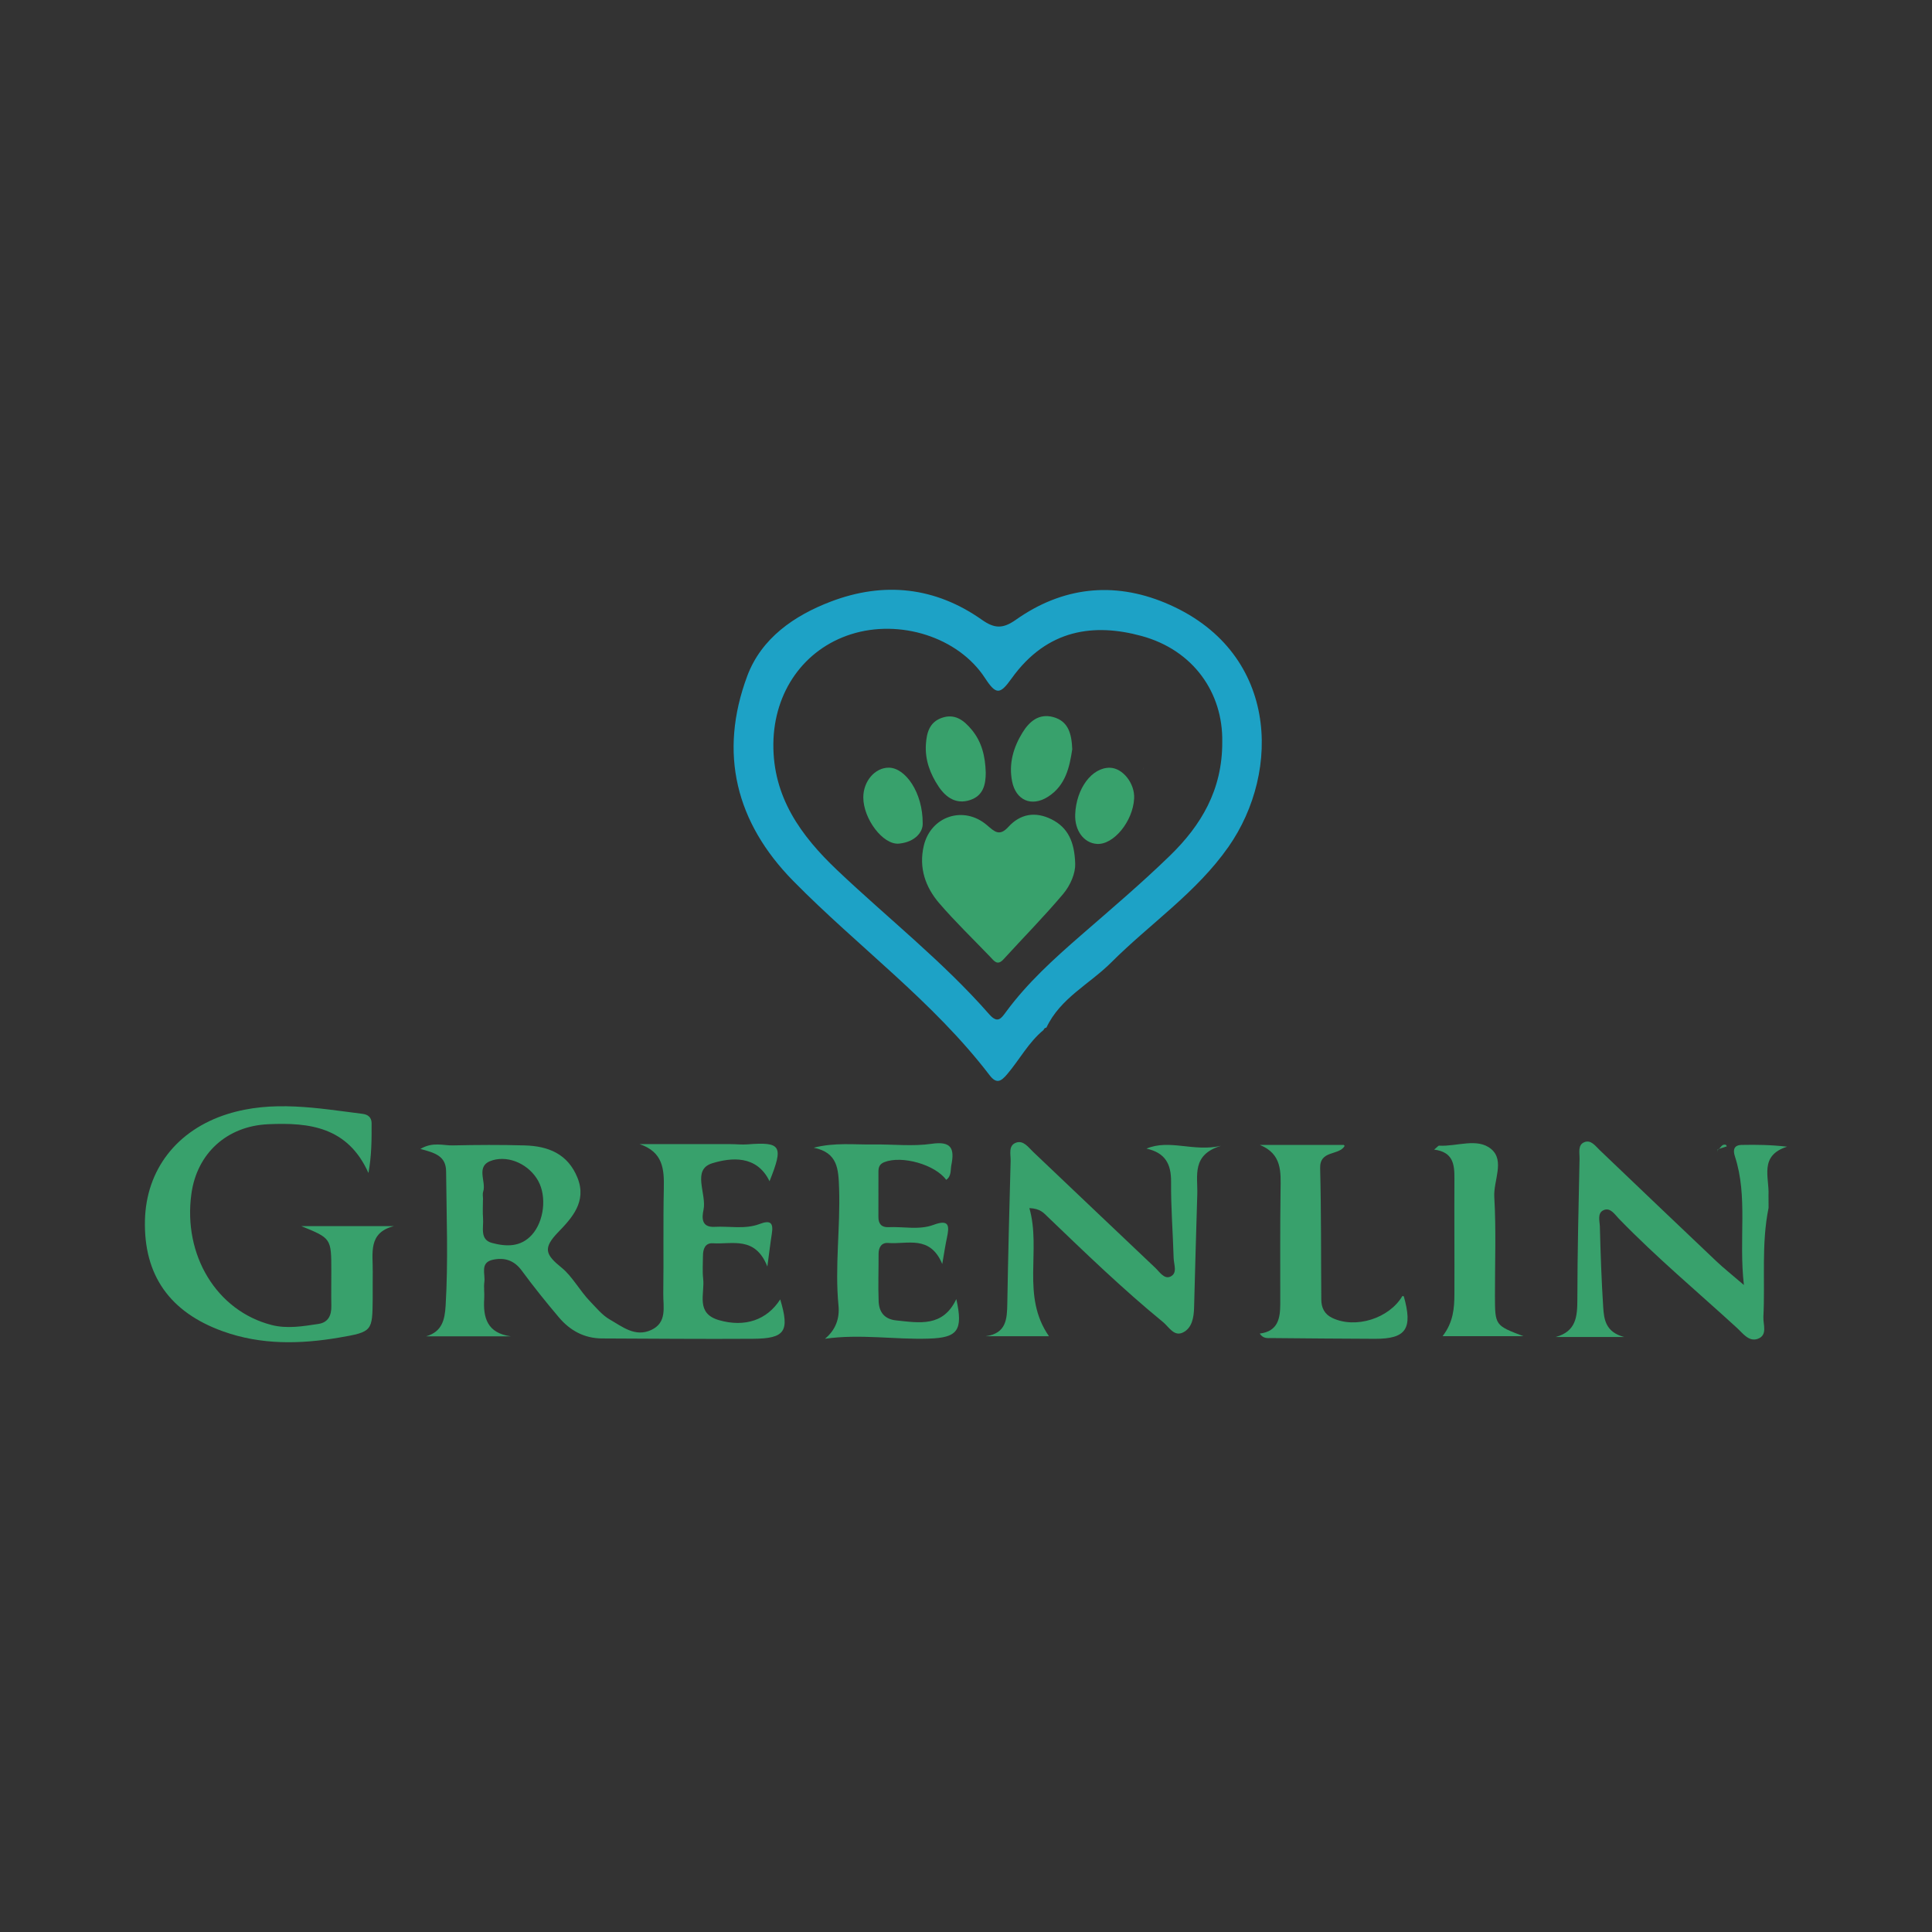 <?xml version="1.0" encoding="utf-8"?>
<!-- Generator: Adobe Illustrator 17.0.0, SVG Export Plug-In . SVG Version: 6.00 Build 0)  -->
<!DOCTYPE svg PUBLIC "-//W3C//DTD SVG 1.1//EN" "http://www.w3.org/Graphics/SVG/1.1/DTD/svg11.dtd">
<svg version="1.1" id="Layer_1" xmlns="http://www.w3.org/2000/svg" xmlns:xlink="http://www.w3.org/1999/xlink" x="0px" y="0px"
	 width="200px" height="200px" viewBox="0 0 200 200" enable-background="new 0 0 200 200" xml:space="preserve">

<rect x="0" y="0" width="200" height="200" fill="#333333" stroke="none"/>

<path fill="#1DA2C6" d="M108.025,106.628c-1.559,1.282-2.491,3.083-3.778,4.592c-0.644,0.755-1.103,1.004-1.811,0.078
	c-5.844-7.646-13.647-13.314-20.329-20.112c-5.926-6.03-7.732-13.222-4.752-21.206c1.46-3.911,4.857-6.26,8.657-7.707
	c5.479-2.086,10.802-1.523,15.64,1.891c1.324,0.934,2.193,0.925,3.517-0.01c4.786-3.38,10.061-3.986,15.436-1.754
	c11.755,4.883,12.066,17.415,6.563,25.268c-3.33,4.753-8.118,7.949-12.133,11.963c-2.242,2.242-5.279,3.696-6.709,6.745
	C108.175,106.399,108.075,106.483,108.025,106.628z M126.527,76.802c0.089-5.053-2.964-9.507-8.383-10.974
	c-4.825-1.307-9.716-0.765-13.419,4.398c-1.194,1.666-1.596,1.748-2.752-0.026c-2.78-4.27-8.846-6.14-13.871-4.543
	c-4.878,1.549-7.979,5.957-8.043,11.316c-0.067,5.526,2.845,9.538,6.604,13.104c5.245,4.977,10.958,9.464,15.742,14.922
	c0.875,0.998,1.237,0.431,1.738-0.249c2.213-3.008,4.959-5.491,7.76-7.929c3.115-2.711,6.272-5.386,9.229-8.263
	C124.322,85.453,126.55,81.781,126.527,76.802z"/>
<path fill="#38A16C" d="M183.082,125.037c-0.76,3.736-0.344,7.526-0.537,11.288c-0.04,0.784,0.471,1.892-0.583,2.271
	c-0.923,0.332-1.543-0.574-2.156-1.135c-4.094-3.748-8.356-7.313-12.224-11.306c-0.43-0.444-0.869-1.172-1.555-0.89
	c-0.707,0.291-0.424,1.133-0.409,1.723c0.073,2.779,0.166,5.559,0.346,8.332c0.082,1.253,0.241,2.579,2.164,3.083
	c-2.6,0-4.84,0-7.079,0c2.13-0.579,2.236-2.128,2.239-3.908c0.006-4.849,0.127-9.698,0.227-14.546
	c0.012-0.605-0.209-1.428,0.498-1.712c0.686-0.276,1.135,0.389,1.599,0.832c4.015,3.836,8.031,7.671,12.061,11.491
	c0.756,0.716,1.576,1.364,2.855,2.464c-0.553-4.82,0.44-9.124-0.932-13.321c-0.22-0.674-0.096-1.162,0.69-1.18
	c1.524-0.035,3.049-0.01,4.714,0.181c-2.919,0.927-1.832,3.174-1.925,4.997C183.076,124.146,183.079,124.592,183.082,125.037z"/>
<path fill="#38A16C" d="M145.32,134.19c0.948,3.36,0.251,4.41-2.974,4.403c-3.567-0.008-7.134-0.048-10.702-0.077
	c-0.414-0.003-0.867,0.093-1.237-0.465c1.892-0.234,2.124-1.576,2.125-3.075c0.002-3.926-0.025-7.852,0.03-11.777
	c0.027-1.882,0.163-3.737-2.14-4.676c2.894,0,5.788,0,8.681,0.001c0,0.001,0.097,0.1,0.097,0.1
	c-0.592,1.036-2.587,0.397-2.539,2.313c0.115,4.531,0.083,9.067,0.119,13.6c0.007,0.837,0.326,1.506,1.126,1.89
	c2.402,1.155,5.893,0.071,7.27-2.266L145.32,134.19z"/>
<path fill="#38A16C" d="M66.209,118.438c3.149,0,6.298-0.002,9.447,0.002c0.57,0.001,1.143,0.069,1.708,0.025
	c3.502-0.273,3.772,0.137,2.298,3.817c-1.335-2.758-4.01-2.444-5.917-1.866c-2.173,0.658-0.567,3.171-0.918,4.826
	c-0.162,0.765-0.258,1.834,1.138,1.759c1.56-0.084,3.166,0.278,4.671-0.295c1.127-0.429,1.442-0.117,1.264,1
	c-0.152,0.954-0.262,1.914-0.463,3.406c-1.256-3.181-3.629-2.282-5.629-2.409c-0.826-0.052-1.038,0.608-1.038,1.321
	c0,0.785-0.068,1.578,0.022,2.353c0.182,1.556-0.822,3.578,1.642,4.286c2.658,0.764,4.956,0.002,6.335-2.151
	c0.992,3.312,0.515,4.057-2.836,4.079c-5.202,0.034-10.404-0.016-15.606-0.035c-1.833-0.007-3.311-0.812-4.461-2.173
	c-1.332-1.575-2.632-3.184-3.851-4.847c-0.79-1.077-1.794-1.386-2.991-1.128c-1.365,0.295-0.77,1.471-0.884,2.298
	c-0.077,0.56,0.023,1.142-0.014,1.71c-0.131,2.017,0.321,3.583,2.748,3.919c-2.92,0-5.839,0-8.759,0
	c1.65-0.479,1.928-1.705,2.016-3.175c0.278-4.636,0.092-9.268,0.049-13.903c-0.015-1.603-1.169-1.916-2.662-2.32
	c1.297-0.762,2.356-0.343,3.343-0.365c2.49-0.056,4.983-0.07,7.472,0.002c2.426,0.07,4.455,0.873,5.451,3.356
	c0.992,2.474-0.609,4.184-2.004,5.628c-1.606,1.663-1.316,2.32,0.366,3.68c1.094,0.885,1.872,2.38,2.938,3.48
	c0.644,0.665,1.256,1.429,2.038,1.876c1.299,0.741,2.618,1.852,4.281,1.09c1.689-0.774,1.239-2.399,1.259-3.763
	c0.052-3.638-0.022-7.278,0.056-10.915C68.76,121.016,68.635,119.254,66.209,118.438z M50.006,124.205c-0.004,0-0.007,0-0.011,0
	c0,0.639-0.041,1.281,0.01,1.916c0.074,0.935-0.369,2.203,0.927,2.548c1.448,0.385,2.963,0.46,4.136-0.849
	c1.249-1.394,1.553-3.943,0.642-5.583c-0.922-1.658-2.945-2.637-4.695-2.134c-1.891,0.544-0.638,2.171-0.995,3.254
	C49.934,123.614,50.006,123.921,50.006,124.205z"/>
<path fill="#38A16C" d="M31.197,126.93c3.456,0,6.516,0,9.576,0c-2.714,0.684-2.155,2.845-2.187,4.721
	c-0.016,0.927,0.004,1.854-0.005,2.781c-0.032,3.374-0.022,3.444-3.477,4.035c-4.043,0.691-8.087,0.767-12.026-0.648
	c-5.512-1.98-8.201-5.82-8.074-11.475c0.118-5.249,3.299-9.368,8.542-11.017c4.656-1.464,9.324-0.609,13.987-0.022
	c0.557,0.07,0.932,0.36,0.935,0.965c0.008,1.678,0.003,3.356-0.325,5.159c-2.142-4.781-6.121-5.246-10.392-5.049
	c-4.276,0.197-7.361,3.023-7.938,7.205c-0.877,6.36,2.622,12.116,8.298,13.577c1.609,0.414,3.245,0.134,4.854-0.109
	c1.03-0.156,1.354-0.898,1.335-1.872c-0.023-1.212,0-2.424-0.002-3.636C34.294,128.193,34.293,128.193,31.197,126.93z"/>
<path fill="#38A16C" d="M102.044,138.324c2.141-0.294,2.205-1.787,2.232-3.397c0.084-4.916,0.209-9.831,0.344-14.746
	c0.019-0.673-0.27-1.598,0.567-1.894c0.76-0.27,1.265,0.48,1.775,0.964c4.21,3.997,8.412,8.002,12.63,11.992
	c0.447,0.423,0.919,1.191,1.547,0.919c0.791-0.343,0.376-1.249,0.357-1.912c-0.076-2.636-0.289-5.271-0.266-7.905
	c0.016-1.839-0.596-3.009-2.547-3.441c2.399-1.011,4.847,0.366,7.717-0.291c-3.065,0.921-2.401,3.1-2.457,5.001
	c-0.116,3.917-0.232,7.834-0.332,11.752c-0.026,1.033-0.215,2.108-1.144,2.569c-0.935,0.464-1.454-0.571-2.092-1.093
	c-4.173-3.415-8.04-7.162-11.928-10.888c-0.394-0.377-0.756-0.848-1.886-0.891c1.251,4.394-0.879,9.088,2.028,13.262
	C106.56,138.324,104.302,138.324,102.044,138.324z"/>
<path fill="#38A16C" d="M97.542,130.85c-1.267-3.044-3.632-2.015-5.605-2.178c-0.656-0.054-0.99,0.434-0.987,1.121
	c0.007,1.639-0.057,3.28,0.007,4.917c0.043,1.103,0.585,1.852,1.818,1.979c2.395,0.247,4.84,0.726,6.223-2.209
	c0.724,3.257,0.133,3.993-2.817,4.092c-3.562,0.12-7.117-0.505-10.779,0.017c1.147-0.949,1.522-2.162,1.399-3.425
	c-0.394-4.053,0.201-8.092,0.061-12.144c-0.069-1.987-0.122-3.7-2.624-4.206c2.152-0.563,4.202-0.308,6.235-0.337
	c1.995-0.028,4.023,0.213,5.978-0.072c2.067-0.301,2.368,0.526,2.034,2.195c-0.107,0.537,0.021,1.156-0.535,1.538
	c-1.155-1.59-4.594-2.549-6.404-1.834c-0.5,0.198-0.609,0.531-0.61,0.98c-0.003,1.568,0.001,3.136-0.004,4.704
	c-0.002,0.696,0.324,1.08,1.031,1.047c1.561-0.072,3.186,0.316,4.671-0.237c1.676-0.624,1.644,0.143,1.388,1.349
	C97.86,128.891,97.752,129.646,97.542,130.85z"/>
<path fill="#38A16C" d="M157.699,138.321c-2.896,0-5.476,0-8.364,0c1.115-1.446,1.219-2.901,1.225-4.359
	c0.017-3.989-0.019-7.978,0.001-11.967c0.007-1.433-0.111-2.736-2.098-2.988c0.335-0.272,0.43-0.415,0.517-0.409
	c1.82,0.108,3.954-0.846,5.385,0.349c1.438,1.201,0.224,3.281,0.323,4.966c0.2,3.408,0.061,6.835,0.069,10.255
	C154.764,137.206,154.768,137.206,157.699,138.321z"/>
<path fill="#38A16C" d="M177.84,119.003c0.295-0.13,0.375-0.63,0.825-0.484c0.042,0.013,0.059,0.101,0.088,0.154
	c-0.312,0.1-0.623,0.2-0.935,0.301C177.819,118.974,177.84,119.003,177.84,119.003z"/>
<path fill="#38A16C" d="M177.819,118.974c-0.019,0.112-0.038,0.224-0.057,0.337c0.009-0.047,0.016-0.094,0.029-0.14
	c0.015-0.056,0.035-0.11,0.052-0.167C177.84,119.003,177.819,118.974,177.819,118.974z"/>
<path fill="#38A16C" d="M111.304,89.41c0.037,0.94-0.453,2.193-1.261,3.15c-1.966,2.328-4.112,4.504-6.169,6.756
	c-0.631,0.691-0.969,0.152-1.361-0.256c-1.765-1.84-3.607-3.614-5.27-5.542c-1.447-1.678-2.145-3.682-1.617-5.949
	c0.716-3.078,4.127-4.224,6.551-2.144c0.778,0.667,1.286,1.189,2.207,0.178c1.239-1.36,2.795-1.622,4.467-0.789
	C110.568,85.672,111.237,87.16,111.304,89.41z"/>
<path fill="#38A16C" d="M110.999,77.557c-0.275,1.82-0.673,3.777-2.546,4.944c-1.68,1.048-3.29,0.34-3.679-1.603
	c-0.366-1.823,0.126-3.529,1.079-5.069c0.7-1.133,1.689-1.996,3.163-1.602C110.596,74.65,110.933,75.946,110.999,77.557z"/>
<path fill="#38A16C" d="M102.045,79.995c-0.005,1.168-0.223,2.359-1.612,2.822c-1.438,0.48-2.502-0.255-3.253-1.37
	c-0.88-1.308-1.437-2.769-1.331-4.397c0.077-1.183,0.361-2.279,1.627-2.731c1.368-0.488,2.303,0.244,3.117,1.225
	C101.64,76.804,101.996,78.295,102.045,79.995z"/>
<path fill="#38A16C" d="M111.304,84.307c0.103-2.679,1.728-4.864,3.593-4.83c1.329,0.025,2.59,1.622,2.509,3.178
	c-0.123,2.369-2.125,4.818-3.849,4.707C112.198,87.276,111.24,85.977,111.304,84.307z"/>
<path fill="#38A16C" d="M95.516,85.235c0.04,0.881-0.778,1.934-2.449,2.096c-1.662,0.162-3.706-2.576-3.698-4.798
	c0.006-1.667,1.206-3.064,2.631-3.064C93.716,79.471,95.536,82.032,95.516,85.235z"/>
<path fill="#F3F9F7" d="M118.311,79.621c0.033-0.06,0.067-0.12,0.1-0.18c-0.033,0.061-0.065,0.121-0.098,0.182
	C118.313,79.623,118.311,79.621,118.311,79.621z"/>
</svg>
